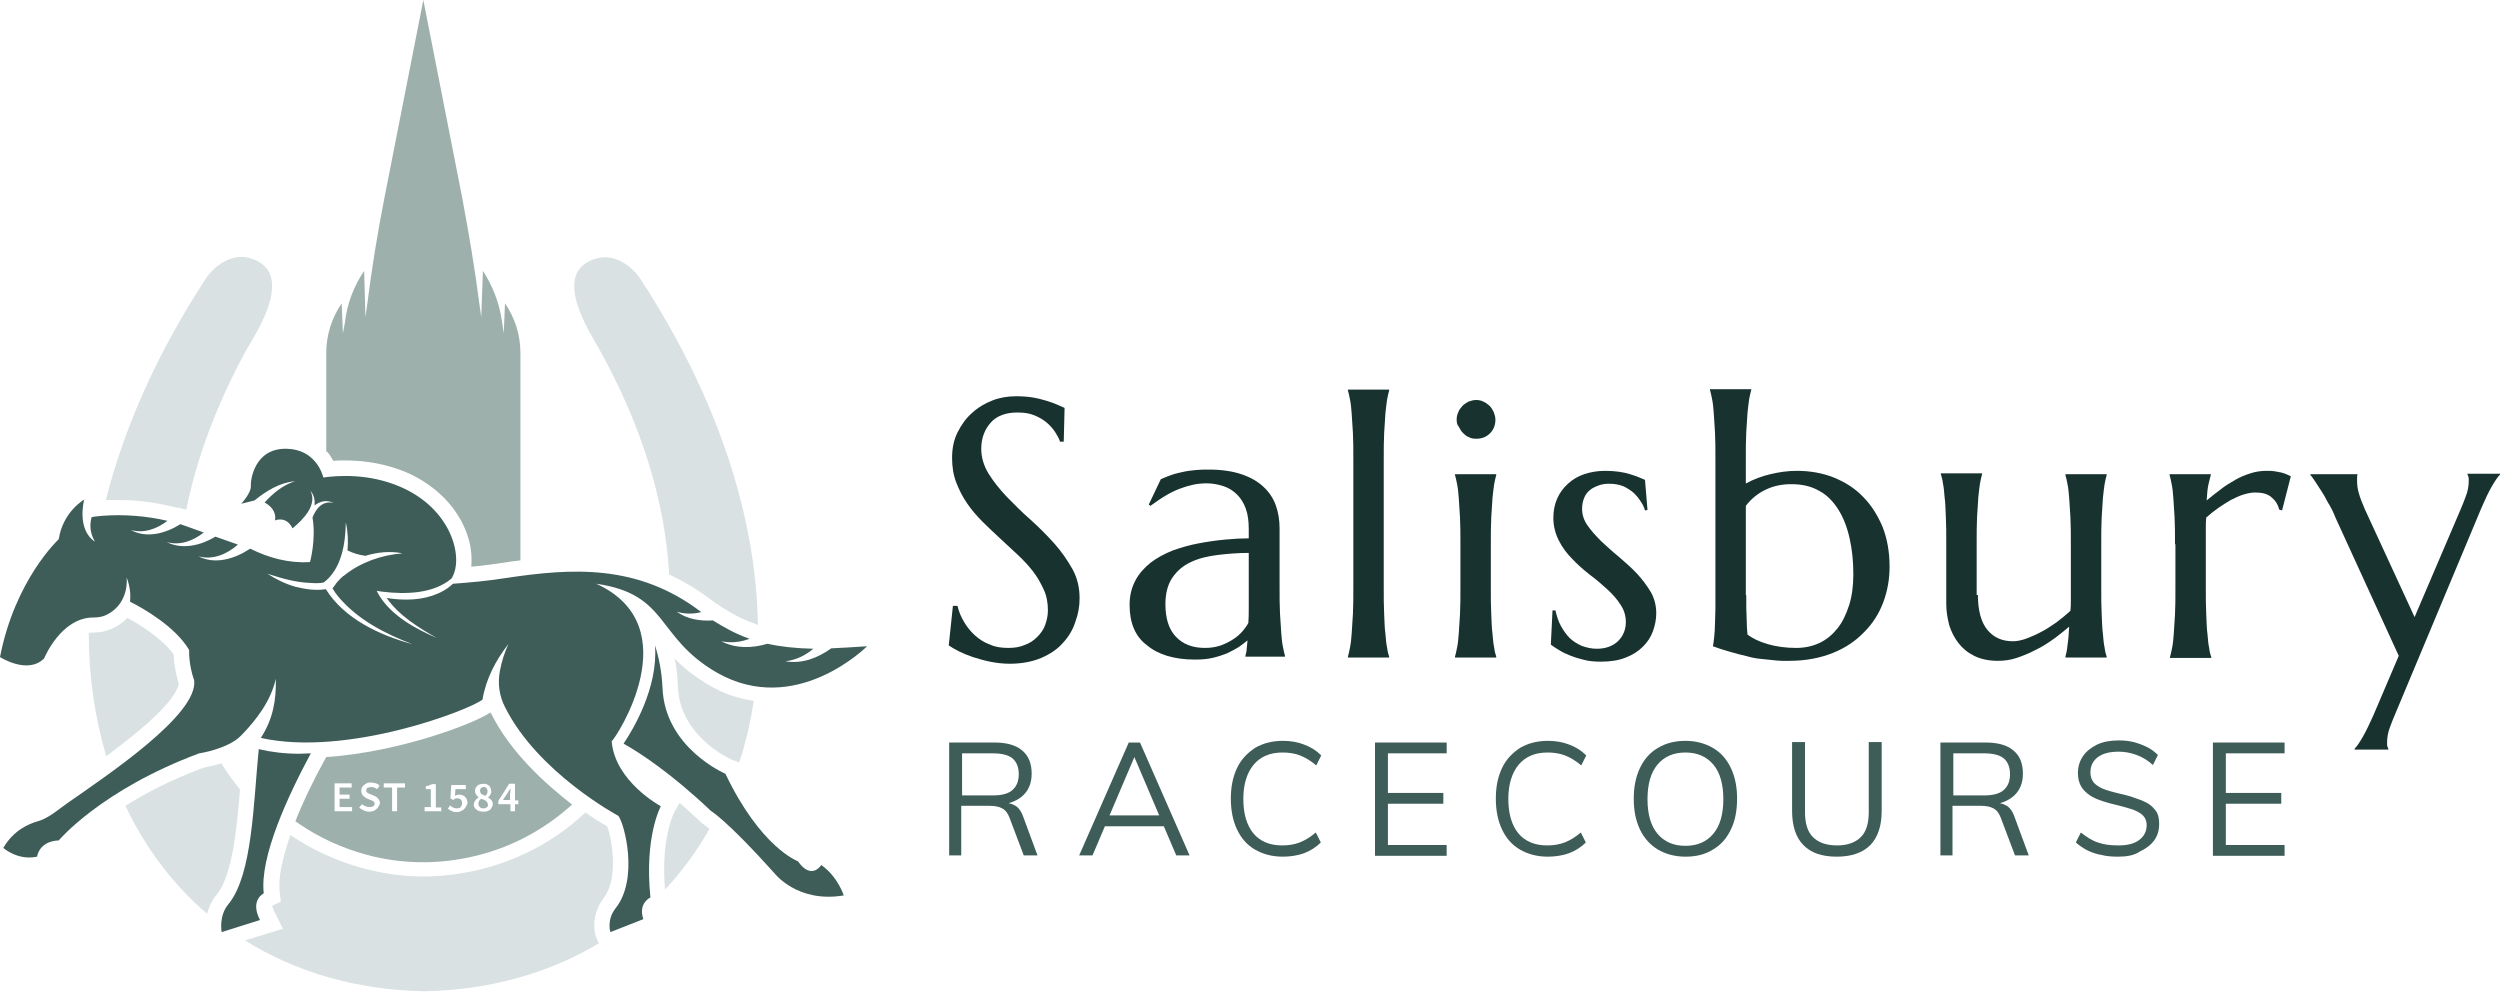 <?xml version="1.0" encoding="utf-8"?>
<!-- Generator: Adobe Illustrator 26.0.3, SVG Export Plug-In . SVG Version: 6.00 Build 0)  -->
<svg version="1.1" id="Layer_1" xmlns="http://www.w3.org/2000/svg" xmlns:xlink="http://www.w3.org/1999/xlink" x="0px" y="0px"
	 viewBox="0 0 600 238" style="enable-background:new 0 0 600 238;" xml:space="preserve">
<style type="text/css">
	.st0{fill:#18332F;}
	.st1{fill:#3E5D58;}
	.st2{fill:#9DB0AC;}
	.st3{fill:#D9E1E2;}
</style>
<g>
	<g>
		<path class="st0" d="M255.3,106h-0.9c-0.2-0.7-0.6-1.4-1.1-2.2c-0.5-0.8-1.2-1.6-2-2.3c-0.8-0.7-1.8-1.3-3-1.8
			c-1.2-0.5-2.5-0.7-4.1-0.7c-1.4,0-2.7,0.2-3.7,0.6c-1.1,0.4-2,1-2.7,1.8c-0.7,0.8-1.3,1.7-1.7,2.8c-0.4,1.1-0.6,2.2-0.6,3.5
			c0,2.1,0.6,4,1.7,5.9c1.2,1.9,2.6,3.7,4.4,5.6c1.8,1.8,3.6,3.7,5.7,5.5c2,1.8,3.9,3.7,5.7,5.7c1.8,2,3.2,4.1,4.4,6.2
			c1.2,2.2,1.7,4.5,1.7,7c0,1.9-0.3,3.7-1,5.6c-0.6,1.9-1.6,3.6-3,5.1c-1.3,1.5-3.1,2.7-5.2,3.6c-2.1,0.9-4.7,1.4-7.6,1.4
			c-1.6,0-3.2-0.2-4.7-0.5c-1.5-0.3-2.8-0.7-4.1-1.1c-1.2-0.4-2.4-0.9-3.4-1.4c-1-0.5-1.8-1-2.4-1.4l1-9.5h1.1
			c0.3,1.3,0.8,2.6,1.6,3.9c0.7,1.2,1.6,2.3,2.6,3.2c1,0.9,2.2,1.7,3.6,2.2c1.3,0.6,2.8,0.8,4.4,0.8c1.5,0,2.8-0.2,3.9-0.7
			c1.2-0.4,2.2-1.1,3-1.9c0.8-0.8,1.5-1.7,1.9-2.8c0.4-1.1,0.7-2.3,0.7-3.6c0-1.8-0.3-3.5-1-5c-0.7-1.5-1.5-3-2.6-4.4
			c-1.1-1.4-2.3-2.7-3.7-4c-1.4-1.3-2.8-2.6-4.2-3.9c-1.4-1.3-2.8-2.6-4.2-4c-1.4-1.4-2.6-2.8-3.7-4.4c-1.1-1.6-1.9-3.2-2.6-5
			c-0.7-1.8-1-3.8-1-5.9c0-2.3,0.4-4.3,1.3-6.1c0.9-1.8,2-3.4,3.5-4.7c1.4-1.3,3.1-2.3,4.9-3c1.8-0.7,3.7-1,5.7-1
			c1.4,0,2.8,0.1,4,0.3c1.2,0.2,2.3,0.5,3.3,0.8c1,0.3,1.8,0.6,2.5,0.9c0.7,0.3,1.3,0.6,1.8,0.8L255.3,106z"/>
		<path class="st0" d="M271.1,145.2c0-2.3,0.5-4.2,1.4-5.9c0.9-1.7,2.2-3.1,3.7-4.3c1.6-1.2,3.3-2.1,5.3-2.9c2-0.7,4-1.3,6.2-1.7
			c2.1-0.4,4.2-0.7,6.3-0.9c2.1-0.2,4-0.3,5.7-0.3v-2.2c0-1.9-0.2-3.5-0.7-4.9c-0.5-1.4-1.2-2.5-2.1-3.4c-0.9-0.9-2-1.6-3.2-2
			c-1.2-0.4-2.6-0.7-4.1-0.7c-1,0-2.1,0.1-3.1,0.3c-1,0.2-2,0.5-3.1,0.9c-1.1,0.4-2.2,0.9-3.4,1.6c-1.2,0.7-2.5,1.6-3.9,2.6
			l-0.4-0.3l2.9-6.1c0.9-0.4,1.9-0.8,2.8-1.1c0.9-0.3,1.9-0.5,2.8-0.7c0.9-0.2,1.9-0.3,2.9-0.4c1-0.1,2-0.1,3.1-0.1
			c3,0,5.6,0.4,7.7,1.1c2.1,0.7,3.9,1.7,5.3,3c1.4,1.3,2.4,2.8,3,4.5c0.6,1.7,0.9,3.5,0.9,5.5v14c0,2.4,0,4.6,0.1,6.4
			c0.1,1.8,0.2,3.4,0.3,4.7c0.1,1.3,0.2,2.4,0.4,3.3c0.2,0.9,0.3,1.6,0.5,2.2v0.2h-9.5v-0.2c0.1-0.5,0.3-1,0.3-1.6
			c0.1-0.6,0.1-1.3,0.2-2.1c-0.6,0.5-1.3,1-2.1,1.6c-0.8,0.5-1.8,1-2.8,1.5c-1,0.4-2.2,0.8-3.5,1.1c-1.3,0.3-2.7,0.4-4.2,0.4
			c-5,0-8.9-1.2-11.6-3.5C272.5,152.8,271.1,149.5,271.1,145.2z M299.7,132.7c-2.6,0-5.1,0.2-7.5,0.5c-2.4,0.3-4.5,0.8-6.4,1.7
			c-1.9,0.9-3.3,2.1-4.4,3.7c-1.1,1.6-1.7,3.7-1.7,6.4c0,3.4,0.8,6,2.5,7.8c1.7,1.8,4,2.7,7,2.7c1.4,0,2.6-0.2,3.8-0.6
			c1.1-0.4,2.1-0.9,3-1.5c0.9-0.6,1.6-1.2,2.2-1.9c0.6-0.7,1.1-1.4,1.4-2c0.1-1.1,0.1-2.3,0.1-3.6c0-1.3,0-2.8,0-4.5V132.7z"/>
		<path class="st0" d="M324.8,110.3c0-2.4,0-4.6-0.1-6.4c-0.1-1.8-0.2-3.4-0.3-4.7c-0.1-1.3-0.2-2.4-0.4-3.3
			c-0.2-0.9-0.3-1.6-0.5-2.2v-0.2h9.9v0.2c-0.2,0.6-0.3,1.3-0.5,2.2c-0.1,0.9-0.3,2-0.4,3.3c-0.1,1.3-0.2,2.9-0.3,4.7
			c-0.1,1.8-0.1,4-0.1,6.4v30.7c0,2.4,0,4.6,0.1,6.4s0.1,3.4,0.3,4.7c0.1,1.3,0.2,2.4,0.4,3.3c0.1,0.9,0.3,1.6,0.5,2.2v0.2h-9.9
			v-0.2c0.2-0.6,0.3-1.3,0.5-2.2c0.2-0.9,0.3-2,0.4-3.3c0.1-1.3,0.2-2.9,0.3-4.7c0.1-1.8,0.1-4,0.1-6.4V110.3z"/>
		<path class="st0" d="M350.5,130.6c0-2.4,0-4.6-0.1-6.4c-0.1-1.8-0.2-3.4-0.3-4.7c-0.1-1.3-0.2-2.4-0.4-3.3
			c-0.2-0.9-0.3-1.6-0.5-2.2v-0.2h9.9v0.2c-0.2,0.6-0.3,1.3-0.5,2.2c-0.1,0.9-0.3,2-0.4,3.3c-0.1,1.3-0.2,2.9-0.3,4.7
			c-0.1,1.8-0.1,4-0.1,6.4v10.4c0,2.4,0,4.6,0.1,6.4c0.1,1.8,0.1,3.4,0.3,4.7c0.1,1.3,0.2,2.4,0.4,3.3c0.1,0.9,0.3,1.6,0.5,2.2v0.2
			h-9.9v-0.2c0.2-0.6,0.3-1.3,0.5-2.2c0.2-0.9,0.3-2,0.4-3.3c0.1-1.3,0.2-2.9,0.3-4.7c0.1-1.8,0.1-4,0.1-6.4V130.6z M349.6,100.7
			c0-0.6,0.1-1.2,0.4-1.8c0.2-0.6,0.6-1,1-1.5c0.4-0.4,0.9-0.7,1.4-1c0.6-0.2,1.2-0.4,1.8-0.4c0.7,0,1.3,0.1,1.8,0.4
			c0.6,0.2,1,0.6,1.5,1c0.4,0.4,0.7,0.9,1,1.5c0.2,0.6,0.4,1.2,0.4,1.8c0,1.3-0.4,2.4-1.3,3.3c-0.9,0.9-2,1.3-3.3,1.3
			c-0.7,0-1.3-0.1-1.8-0.4c-0.6-0.2-1-0.6-1.4-1c-0.4-0.4-0.7-0.9-1-1.5C349.7,102,349.6,101.4,349.6,100.7z"/>
		<path class="st0" d="M395.4,122.4l-0.6,0.1c-0.2-0.7-0.5-1.4-1-2.1c-0.4-0.7-1-1.4-1.7-2.1c-0.7-0.6-1.6-1.2-2.5-1.6
			c-1-0.4-2.1-0.6-3.4-0.6c-0.9,0-1.7,0.1-2.5,0.4c-0.8,0.3-1.5,0.6-2.1,1.1c-0.6,0.5-1.1,1.1-1.4,1.9c-0.3,0.7-0.5,1.6-0.5,2.6
			c0,1.4,0.4,2.7,1.3,4c0.9,1.3,2,2.5,3.3,3.8c1.3,1.2,2.7,2.5,4.3,3.8c1.5,1.3,3,2.6,4.3,4c1.3,1.4,2.4,2.9,3.3,4.4
			c0.9,1.6,1.3,3.3,1.3,5.1c0,1.5-0.3,2.9-0.8,4.3c-0.5,1.4-1.3,2.6-2.4,3.7c-1.1,1.1-2.5,2-4.1,2.6c-1.7,0.7-3.7,1-6,1
			c-1.4,0-2.7-0.1-3.9-0.4c-1.2-0.3-2.3-0.6-3.3-1c-1-0.4-1.9-0.8-2.7-1.3c-0.8-0.5-1.5-0.9-2.1-1.4l0.4-8.2h0.7
			c0.3,1.3,0.7,2.6,1.3,3.7c0.6,1.1,1.3,2.1,2.1,2.9c0.8,0.8,1.8,1.4,2.9,1.9c1.1,0.4,2.3,0.7,3.6,0.7c2.1,0,3.8-0.6,5.1-1.8
			c1.2-1.2,1.9-2.7,1.9-4.6c0-1.5-0.4-2.9-1.3-4.2c-0.8-1.3-1.9-2.5-3.2-3.7c-1.3-1.2-2.7-2.4-4.2-3.5c-1.5-1.2-2.9-2.4-4.2-3.8
			c-1.3-1.3-2.4-2.8-3.2-4.4c-0.8-1.6-1.3-3.4-1.3-5.4c0-1.7,0.3-3.2,0.9-4.6c0.6-1.4,1.5-2.6,2.6-3.6c1.1-1,2.4-1.8,3.9-2.3
			c1.5-0.5,3.2-0.8,5-0.8c2.4,0,4.4,0.3,6,0.8c1.6,0.5,2.8,1,3.6,1.4L395.4,122.4z"/>
		<path class="st0" d="M419.1,116c1.8-1,3.7-1.7,5.8-2.2c2.1-0.5,4.2-0.8,6.3-0.8c3.2,0,6.1,0.5,8.9,1.6c2.7,1.1,5.1,2.6,7,4.6
			c2,2,3.5,4.4,4.7,7.2c1.1,2.8,1.7,6,1.7,9.6c0,3-0.5,5.8-1.5,8.5c-1,2.7-2.5,5.1-4.6,7.2c-2,2.1-4.5,3.8-7.5,5
			c-3,1.2-6.5,1.9-10.4,1.9c-0.5,0-1.1,0-1.8,0c-0.8,0-1.6-0.1-2.5-0.2c-0.9-0.1-1.9-0.2-2.9-0.3c-1-0.1-2-0.3-3-0.6
			c-1.4-0.3-2.8-0.7-4.2-1.1c-1.4-0.4-2.7-0.8-4-1.3c0.1-0.4,0.2-1.2,0.3-2.2c0.1-1,0.2-2.1,0.2-3.3c0-1.2,0.1-2.3,0.1-3.5
			c0-1.1,0-2,0-2.7v-33.2c0-2.4,0-4.6-0.1-6.4c-0.1-1.8-0.2-3.4-0.3-4.7c-0.1-1.3-0.2-2.4-0.4-3.3c-0.2-0.9-0.3-1.6-0.5-2.2v-0.2
			h9.9v0.2c-0.2,0.6-0.3,1.3-0.5,2.2c-0.1,0.9-0.3,2-0.4,3.3c-0.1,1.3-0.2,2.9-0.3,4.7c-0.1,1.8-0.1,4-0.1,6.4V116z M419.1,142.8
			c0,2.3,0,4.2,0.1,5.8c0,1.5,0.1,2.7,0.2,3.7c1.2,0.9,2.8,1.7,4.9,2.3c2.1,0.6,4.3,0.9,6.8,0.9c2,0,3.9-0.4,5.6-1.2
			c1.7-0.8,3.1-2,4.3-3.5c1.2-1.5,2.1-3.4,2.8-5.6c0.7-2.2,1-4.7,1-7.4c0-3.1-0.3-6-0.9-8.6c-0.6-2.7-1.5-5-2.7-6.9
			c-1.2-1.9-2.7-3.5-4.6-4.5c-1.9-1.1-4.1-1.6-6.7-1.6c-2.2,0-4.2,0.4-6.1,1.3c-1.9,0.9-3.5,2.2-4.8,3.9V142.8z"/>
		<path class="st0" d="M474.7,142.8c0,3.8,0.8,6.6,2.3,8.4c1.5,1.8,3.5,2.7,6.1,2.7c0.9,0,2-0.2,3.1-0.6c1.1-0.4,2.3-0.9,3.6-1.6
			c1.2-0.6,2.4-1.4,3.7-2.3c1.2-0.9,2.3-1.8,3.4-2.8c0.1-0.8,0.1-1.7,0.1-2.6c0-0.9,0-1.9,0-3v-10.4c0-2.4,0-4.6-0.1-6.4
			c-0.1-1.8-0.2-3.4-0.3-4.7c-0.1-1.3-0.2-2.4-0.4-3.3c-0.2-0.9-0.3-1.6-0.5-2.2v-0.2h9.9v0.2c-0.2,0.6-0.3,1.3-0.5,2.2
			c-0.1,0.9-0.3,2-0.4,3.3c-0.1,1.3-0.2,2.9-0.3,4.7c-0.1,1.8-0.1,4-0.1,6.4v10.4c0,2.4,0,4.6,0.1,6.4c0.1,1.8,0.1,3.4,0.3,4.7
			c0.1,1.3,0.2,2.4,0.4,3.3c0.1,0.9,0.3,1.6,0.5,2.2v0.2h-9.9v-0.2c0.2-0.7,0.4-1.6,0.5-2.8c0.2-1.1,0.3-2.6,0.4-4.4
			c-1.2,1-2.4,2-3.8,3c-1.4,1-2.8,1.9-4.3,2.6c-1.5,0.8-3,1.4-4.5,1.9c-1.5,0.5-3,0.7-4.5,0.7c-2.2,0-4.1-0.4-5.7-1.2
			c-1.6-0.8-2.8-1.8-3.8-3.1c-1-1.3-1.7-2.7-2.2-4.3c-0.4-1.6-0.7-3.3-0.7-5v-14.6c0-2.4,0-4.6-0.1-6.4c-0.1-1.8-0.1-3.4-0.3-4.7
			c-0.1-1.3-0.2-2.4-0.4-3.3c-0.1-0.9-0.3-1.6-0.5-2.2v-0.2h9.9v0.2c-0.2,0.6-0.3,1.3-0.5,2.2c-0.1,0.9-0.3,2-0.4,3.3
			c-0.1,1.3-0.2,2.9-0.3,4.7c-0.1,1.8-0.1,4-0.1,6.4V142.8z"/>
		<path class="st0" d="M522,130.6c0-2.4,0-4.6-0.1-6.4c-0.1-1.8-0.2-3.4-0.3-4.7c-0.1-1.3-0.2-2.4-0.4-3.3c-0.2-0.9-0.3-1.6-0.5-2.2
			v-0.2h9.9v0.2c-0.2,0.7-0.4,1.5-0.6,2.4c-0.2,0.9-0.3,2.2-0.4,3.7c1.1-0.9,2.2-1.8,3.3-2.6c1.1-0.9,2.3-1.6,3.5-2.3
			c1.2-0.7,2.4-1.2,3.7-1.6c1.2-0.4,2.5-0.6,3.8-0.6c0.8,0,1.4,0,2,0.1c0.6,0.1,1.1,0.2,1.6,0.3c0.5,0.1,0.9,0.3,1.2,0.4
			c0.4,0.2,0.7,0.3,1.1,0.5l-2.1,8.2l-0.7-0.2c-0.3-1.3-1-2.3-1.9-3c-0.9-0.8-2.2-1.1-3.9-1.1c-0.9,0-1.8,0.2-2.8,0.5
			c-1,0.3-2,0.8-3,1.3c-1,0.6-2,1.2-3,1.9c-1,0.7-2,1.5-2.9,2.3c-0.1,0.8-0.1,1.7-0.1,2.7c0,1,0,2,0,3.1v11.1c0,2.4,0,4.6,0.1,6.4
			c0.1,1.8,0.1,3.4,0.3,4.7c0.1,1.3,0.2,2.4,0.4,3.3c0.1,0.9,0.3,1.6,0.5,2.2v0.2h-9.9v-0.2c0.2-0.6,0.3-1.3,0.5-2.2
			c0.2-0.9,0.3-2,0.4-3.3c0.1-1.3,0.2-2.9,0.3-4.7c0.1-1.8,0.1-4,0.1-6.4V130.6z"/>
		<path class="st0" d="M575.7,157.4l-15.2-33.2c-0.5-1.3-1.1-2.5-1.8-3.6c-0.6-1.2-1.2-2.2-1.8-3.1c-0.6-0.9-1.1-1.7-1.5-2.3
			c-0.4-0.6-0.7-1-0.9-1.2v-0.2h11.3v0.2c-0.1,0.1-0.1,0.4-0.1,0.6c0,0.3,0,0.5,0,0.8c0,0.9,0.1,1.9,0.4,2.9c0.3,1.1,0.8,2.4,1.5,4
			l11.9,25.8l10.9-25.5c0.5-1.1,0.9-2.2,1.4-3.5c0.5-1.3,0.7-2.5,0.7-3.8c0-0.4,0-0.7-0.1-0.9c-0.1-0.2-0.1-0.4-0.2-0.5v-0.2h7.8
			v0.2c-0.5,0.5-1.2,1.5-2,2.9c-0.8,1.4-1.6,3.1-2.5,5.2L575,171c-0.5,1.1-0.9,2.2-1.4,3.5c-0.5,1.3-0.7,2.5-0.7,3.8
			c0,0.4,0,0.7,0.1,0.9c0.1,0.2,0.1,0.4,0.2,0.5v0.2h-8.1v-0.2c0.5-0.5,1.2-1.5,2-2.9c0.8-1.4,1.6-3.1,2.5-5.1L575.7,157.4z"/>
	</g>
	<g>
		<g>
			<path class="st1" d="M227.8,205.3v-27.1h10.8c2.9,0,5.2,0.6,6.7,1.9c1.6,1.3,2.3,3.2,2.3,5.6c0,2.3-0.8,4.2-2.4,5.5
				c-1.6,1.3-3.8,2-6.7,2l2.8-0.5c1,0,1.8,0.3,2.6,0.8c0.7,0.5,1.3,1.4,1.7,2.6l3.4,9.2h-3.3l-3.4-9c-0.4-1.1-1-1.9-1.8-2.3
				c-0.7-0.4-1.7-0.6-3-0.6h-6.8v11.9H227.8z M230.9,190.9h7.4c2.1,0,3.7-0.4,4.7-1.3c1-0.9,1.5-2.1,1.5-3.8s-0.5-2.9-1.5-3.8
				c-1-0.8-2.6-1.2-4.7-1.2h-7.4V190.9z"/>
		</g>
		<g>
			<path class="st1" d="M262.2,205.3h-3.2l11.9-27.1h2.7l11.9,27.1h-3.2l-10.6-24.9h1.1L262.2,205.3z M264,198.3l1.1-2.6h14.3
				l1.1,2.6H264z"/>
		</g>
		<g>
			<path class="st1" d="M307.9,205.6c-2.6,0-4.8-0.6-6.7-1.7c-1.9-1.1-3.3-2.7-4.3-4.8c-1-2.1-1.5-4.6-1.5-7.4
				c0-2.9,0.5-5.3,1.5-7.4c1-2.1,2.5-3.6,4.3-4.8c1.9-1.1,4.1-1.7,6.7-1.7c1.9,0,3.6,0.3,5.1,0.9c1.6,0.6,2.9,1.4,4.1,2.6l-1.2,2.4
				c-1.3-1.1-2.6-1.9-3.9-2.4c-1.3-0.5-2.7-0.7-4.2-0.7c-3,0-5.3,1-6.9,2.9c-1.6,1.9-2.5,4.7-2.5,8.2c0,3.6,0.8,6.3,2.4,8.3
				c1.6,1.9,3.9,2.9,6.9,2.9c1.5,0,2.9-0.2,4.2-0.7c1.3-0.5,2.6-1.3,3.9-2.4l1.2,2.4c-1.1,1.1-2.5,2-4.1,2.6
				C311.5,205.3,309.7,205.6,307.9,205.6z"/>
		</g>
		<g>
			<path class="st1" d="M330,205.3v-27.1h17.2v2.6h-14.1v9.5h13.3v2.6h-13.3v9.9h14.1v2.6H330z"/>
		</g>
		<g>
			<path class="st1" d="M371.5,205.6c-2.6,0-4.8-0.6-6.7-1.7c-1.9-1.1-3.3-2.7-4.3-4.8c-1-2.1-1.5-4.6-1.5-7.4
				c0-2.9,0.5-5.3,1.5-7.4c1-2.1,2.5-3.6,4.3-4.8c1.9-1.1,4.1-1.7,6.7-1.7c1.9,0,3.6,0.3,5.1,0.9c1.6,0.6,2.9,1.4,4.1,2.6l-1.2,2.4
				c-1.3-1.1-2.6-1.9-3.9-2.4c-1.3-0.5-2.7-0.7-4.2-0.7c-3,0-5.3,1-6.9,2.9c-1.6,1.9-2.5,4.7-2.5,8.2c0,3.6,0.8,6.3,2.4,8.3
				c1.6,1.9,3.9,2.9,6.9,2.9c1.5,0,2.9-0.2,4.2-0.7c1.3-0.5,2.6-1.3,3.9-2.4l1.2,2.4c-1.1,1.1-2.5,2-4.1,2.6
				C375.1,205.3,373.3,205.6,371.5,205.6z"/>
		</g>
		<g>
			<path class="st1" d="M404.5,205.6c-2.5,0-4.7-0.6-6.6-1.7c-1.8-1.1-3.3-2.7-4.3-4.8c-1-2.1-1.5-4.5-1.5-7.4
				c0-2.9,0.5-5.3,1.5-7.4c1-2.1,2.4-3.7,4.3-4.8c1.8-1.1,4-1.7,6.6-1.7c2.5,0,4.7,0.6,6.6,1.7c1.9,1.1,3.3,2.7,4.3,4.8
				c1,2.1,1.5,4.5,1.5,7.4c0,2.9-0.5,5.4-1.5,7.4c-1,2.1-2.4,3.7-4.3,4.8C409.2,205.1,407,205.6,404.5,205.6z M404.5,203
				c2.9,0,5.1-1,6.7-2.9c1.6-1.9,2.4-4.7,2.4-8.3c0-3.6-0.8-6.4-2.4-8.3c-1.6-1.9-3.8-2.9-6.7-2.9c-2.9,0-5.1,1-6.7,2.9
				c-1.6,1.9-2.4,4.7-2.4,8.3c0,3.6,0.8,6.4,2.4,8.3C399.4,202,401.6,203,404.5,203z"/>
		</g>
		<g>
			<path class="st1" d="M440.8,205.6c-3.5,0-6.2-0.9-8-2.8c-1.8-1.8-2.7-4.6-2.7-8.2v-16.5h3.1v16.8c0,2.7,0.6,4.7,1.9,6
				c1.3,1.3,3.2,2,5.8,2c2.5,0,4.4-0.7,5.7-2c1.3-1.3,1.9-3.3,1.9-6v-16.8h3.1v16.5c0,3.6-0.9,6.3-2.7,8.2
				C447,204.7,444.3,205.6,440.8,205.6z"/>
		</g>
		<g>
			<path class="st1" d="M465.7,205.3v-27.1h10.8c2.9,0,5.2,0.6,6.7,1.9c1.6,1.3,2.3,3.2,2.3,5.6c0,2.3-0.8,4.2-2.4,5.5
				c-1.6,1.3-3.8,2-6.7,2l2.8-0.5c1,0,1.8,0.3,2.6,0.8c0.7,0.5,1.3,1.4,1.7,2.6l3.4,9.2h-3.3l-3.4-9c-0.4-1.1-1-1.9-1.8-2.3
				c-0.7-0.4-1.7-0.6-3-0.6h-6.8v11.9H465.7z M468.8,190.9h7.4c2.1,0,3.7-0.4,4.7-1.3c1-0.9,1.5-2.1,1.5-3.8s-0.5-2.9-1.5-3.8
				c-1-0.8-2.6-1.2-4.7-1.2h-7.4V190.9z"/>
		</g>
		<g>
			<path class="st1" d="M508.3,205.6c-1.4,0-2.7-0.1-3.9-0.4c-1.2-0.2-2.4-0.6-3.4-1.1c-1-0.5-2-1.2-2.8-1.9l1.2-2.4
				c1.4,1.1,2.8,2,4.1,2.4c1.4,0.5,3,0.7,4.9,0.7c2.2,0,3.8-0.4,5-1.3c1.2-0.9,1.8-2.1,1.8-3.6c0-0.9-0.3-1.7-0.9-2.3
				c-0.6-0.6-1.4-1-2.4-1.4c-1-0.3-2.2-0.7-3.5-1c-1.3-0.3-2.5-0.6-3.7-1c-1.2-0.4-2.2-0.8-3.1-1.4c-0.9-0.6-1.6-1.3-2.1-2.1
				c-0.5-0.9-0.8-1.9-0.8-3.2c0-1.6,0.4-2.9,1.2-4.1c0.8-1.2,2-2.1,3.4-2.8c1.5-0.7,3.2-1,5.2-1c1.2,0,2.4,0.1,3.6,0.4
				c1.1,0.3,2.2,0.7,3.2,1.2c1,0.5,1.8,1.1,2.6,1.9l-1.2,2.4c-1.2-1.1-2.5-1.9-3.9-2.4c-1.3-0.5-2.8-0.8-4.3-0.8
				c-2.1,0-3.8,0.4-5,1.3c-1.2,0.9-1.8,2.1-1.8,3.7c0,1,0.3,1.8,0.8,2.4c0.5,0.6,1.3,1.1,2.2,1.5c1,0.4,2.1,0.7,3.3,1
				c1.3,0.3,2.6,0.6,3.8,1c1.2,0.4,2.3,0.8,3.3,1.3c1,0.5,1.7,1.2,2.3,2c0.6,0.8,0.8,1.9,0.8,3.1c0,1.6-0.4,2.9-1.2,4
				c-0.8,1.1-2,2-3.5,2.7C512.2,205.3,510.4,205.6,508.3,205.6z"/>
		</g>
		<g>
			<path class="st1" d="M531.1,205.3v-27.1h17.2v2.6h-14.1v9.5h13.3v2.6h-13.3v9.9h14.1v2.6H531.1z"/>
		</g>
	</g>
	<g>
		<path class="st2" d="M78.6,108.5c0.6,0.7,1,1.4,1.4,2.1c1-0.1,1.9-0.1,2.9-0.1c5.2,0,10.1,1,14.5,2.8c7.2,3.1,12.6,8.6,14.8,15.2
			c0.9,2.6,1.1,5.2,0.9,7.5c2.6-0.2,5.3-0.6,8.1-1c1.2-0.2,2.5-0.4,3.7-0.5V84.7c0-4.3-1.3-8.4-3.7-11.9l-0.3,7.2l-0.4-2.7
			c-0.6-4.4-2.2-8.6-4.6-12.3v0l-0.4,11.1l-0.4-2.8c-1.1-8.7-2.6-17.4-4.2-26L101.6,0l-9.3,47.3c-1.7,8.6-3.1,17.3-4.2,26l-0.4,2.8
			L87.4,65v0c-2.5,3.7-4.1,7.9-4.6,12.3L82.3,80l-0.3-7.2c-2.4,3.5-3.7,7.7-3.7,11.9v23.6C78.5,108.4,78.5,108.5,78.6,108.5z"/>
	</g>
	<g>
		<g>
			<g>
				<path class="st1" d="M71.9,180.9c-3.6,0-6.8-0.4-9.8-1.1c-1.3,13.1-1.5,30-7.2,37.1c-2.5,2.9-1.7,6.8-1.7,6.8l9.2-2.9
					c-2.5-4.8,0.9-6.4,0.9-6.4c-1-8.7,5.7-23.2,11.3-33.6C73.7,180.8,72.8,180.9,71.9,180.9z"/>
			</g>
			<g>
				<path class="st1" d="M197.1,207.6c0,0-2.3,3.8-5.6-0.9c0,0-8.9-3.2-17.4-21c0,0-14.6-6.2-15.1-20.7c-0.2-4-0.9-7.3-1.8-10.1
					c0.8,10.2-5.4,20.4-7.5,23.5c0,0,0,0.1,0,0.1c3.9,2.2,11.3,7,20.9,16.1c0,0,3.9,2.3,15.2,14.9c0,0,5.5,7.3,16.7,5.4
					C202.5,214.9,201.1,210.4,197.1,207.6z"/>
			</g>
		</g>
		<g>
			<g>
				<path class="st1" d="M199.5,155.6c-3.2,2.3-7,3.8-11,3.1c2.6-0.3,4.8-1.4,6.7-3c-4.3-0.1-7.9-0.5-11-1.2
					c-3.7,1.1-7.6,1.2-11.1-0.6c2.4,0.5,4.7,0.2,6.8-0.6c-3.5-1.2-6.2-2.8-8.8-4.4c-3.1,0.2-6.2-0.3-8.7-2.1c2,0.6,4,0.6,5.9,0.1
					c-15.3-11.7-31.3-10.5-46.7-8.2c-4.4,0.7-8.7,1.1-12.9,1.4c-2.7,2.6-6.9,3.8-11,3.8c-1.7,0-3.3-0.1-4.9-0.4
					c2.9,4.2,7.6,7.1,12,9.6c-5.1-2.2-10.8-5.3-13.8-10.2c0,0-0.6-1.1-0.6-1.1l1.3,0.2c5.7,0.7,12.3,0.5,16.6-3.1
					c0.1-0.1,0.2-0.2,0.2-0.3c2.8-4.8-0.1-16.5-12.5-21.8c-7.5-3.2-14.8-2.7-18.4-2.2c-0.2-0.8-1.9-6.8-8.9-6.9
					c-7.6-0.1-8.6,7.4-8.5,9c0.1,1.6-2.3,4.2-2.3,4.2s1.3-0.3,3.2-0.8c2.8-2.3,6.1-4.3,9.7-4.6c-2.9,0.9-5.3,2.9-7.3,5.1
					c1.3,0.7,2.9,2.1,2.5,4.3c0,0,2.7-1.2,4.2,1.9c2.7-2.2,6-5.7,4.3-9c0.9,1,1.1,2.2,1,3.5c1.3-1,2.8-1.4,4.6-0.6
					c-2.6-0.6-4.2,1.2-5.1,3.5c0.9,5.3-0.6,10.7-0.6,10.7c0,0-0.1,0-0.1,0c0,0,0,0,0,0c-5,0.3-9.8-1-14.2-3.2l-0.1,0
					c-3.6,2.4-8.4,3.9-12.4,1.8c3.4,1,6.9-0.5,9.5-2.8l-5.4-1.9c-3.5,2.1-7.9,3.2-11.7,1.3c3.2,0.9,6.4-0.3,8.9-2.3l-5.6-2
					c-3.5,2.2-8.1,3.5-11.9,1.4c3.2,0.9,6.3-0.3,8.8-2.2c-5.2-1.2-10.5-1.6-15.7-1.2c-1.1,0.1-2,0.2-2.5,0.3c0,0,0,0,0,0
					c-0.6,2-0.3,4.1,0.8,5.9c-4.5-2.9-2.6-10.1-2.6-10.1s-5.1,2.9-6.1,9.5c0,0-10.5,9.7-14.1,28.3c0,0,6.7,4.3,10.6,0.3
					c0,0,4-9.8,11.8-9.8c0.9,0,1.8-0.1,2.6-0.4c3.6-1.4,5.7-5,5.4-9.2c0.8,2.1,1,4,0.8,5.8c3.2,1.6,10.9,6,14.2,11.6
					c0,0-0.2,3.3,1.2,7.3c1,8.2-20.9,22.8-30.5,29.5c-2.1,1.5-4.5,3.6-7,4.3c-2.2,0.6-5.9,2.2-8.3,6.4c0,0,3.4,3.1,8.1,2.1
					c0,0,0.4-3.7,5.2-3.9c0,0,10.1-12.1,33.7-20.9c0,0,6.9-1,10.1-4.3c3.7-3.8,7.1-8.3,8.3-13.6c0.1,5.3-0.7,9.7-3.6,14.2
					c20.6,4.6,49.9-6.6,53.2-9.2c0.8-4.9,3.2-9.5,6.2-13.3c-0.9,2-1.6,4.1-2,6.3c-0.6,3-0.2,6.1,1.2,8.8
					c7.9,15.8,27.2,26.1,27.2,26.1c1.5,1.9,4.9,15.1-0.6,22.1c-2.3,2.9-1.3,5.8-1.3,5.8l7.9-3.1c-1.3-3.9,1.7-5.2,1.7-5.2
					c-1.5-14.7,2.5-21.9,2.5-21.9s-11-5.9-11.8-15.6c1-0.7,18.7-27.6-3.7-37.8c17.5,2.5,14.2,12.8,28.9,21.3
					c19,10.9,36.1-6.3,36.1-6.3C204.9,155.3,202.1,155.5,199.5,155.6z M78.2,141.4c-2.5,0.4-5,0-7.4-0.6c-2.4-0.7-4.6-1.8-6.6-3.1
					c3.4,1.1,6.8,2.1,10.3,2.2c1,0.1,2.2,0.1,3.2-0.1c4.3-3.3,5.2-9.3,5.3-14.4c0.5,2.1,0.6,4.5,0.4,6.7c1.4,0.7,2.9,1.1,4.3,1.3
					c2.9-0.9,6-1.2,8.9-0.6c-5.1,0.4-10.2,2.2-14.1,5.4c0,0,0,0,0,0c-0.1,0-0.1,0.1-0.2,0.1c-0.1,0.1-0.2,0.2-0.3,0.3
					c-0.2,0.2-0.4,0.3-0.5,0.5c-0.1,0.1-0.2,0.2-0.3,0.3c-0.2,0.2-0.4,0.4-0.5,0.6c-0.1,0.1-0.2,0.2-0.2,0.3
					c-0.2,0.3-0.5,0.6-0.7,0.9c0.4,0.7,0.9,1.4,1.4,2c4.6,5.5,11.2,8.9,17.8,11.4C91.2,152.5,82.6,148.5,78.2,141.4z"/>
			</g>
		</g>
	</g>
	<g>
		<path class="st3" d="M168.8,197.8l-0.3-0.2l-0.4-0.4c-1.7-1.6-3.4-3.1-5-4.5l-1.3,2.3c-0.2,0.4-3.2,6.5-2.2,18.5
			c4.1-4.4,7.7-9.3,10.7-14.6C169.4,198.2,168.9,197.9,168.8,197.8z"/>
		<path class="st3" d="M170.1,164.4c-3.5-2.1-6.2-4.2-8.2-6.4c0.5,2.1,0.7,4.4,0.8,6.8c0.2,4.9,2.3,9.3,6.4,13.1
			c3.2,3,6.5,4.4,6.5,4.4l1.3,0.5l0.5,0.2c1.6-4.8,2.7-9.5,3.5-14.8C177.1,167.7,173.5,166.4,170.1,164.4z"/>
		<path class="st3" d="M42.9,164c-0.9-2.9-1.2-5.4-1.2-6.9c-2.8-3.9-8.2-7.2-11.1-8.8c-1.2,1.2-2.6,2.2-4.3,2.8
			c-1.2,0.5-2.4,0.7-3.9,0.7c-0.4,0-0.8,0.1-1.1,0.1c0,10.6,1.5,20.5,4.2,29.6c2.9-2.2,5.9-4.5,8.6-6.8C42,168,42.9,164.8,42.9,164z
			"/>
		<path class="st3" d="M28.3,120c4.2,0,8.5,0.5,12.7,1.5l1.7,0.4l0.1-0.1l0.7,0.2l1.2,0.3c2.5-12.3,7.3-25.4,14.7-38.8
			c1.8-3.2,12.1-18.4,0.4-21.6c-4-1.1-8.2,1.6-10.5,5.1c-11.8,18.1-19.6,36-23.9,53C26.5,120,27.4,120,28.3,120z"/>
		<path class="st3" d="M143,224.7c-0.2-0.5-1.4-4.8,1.9-9.2c3.6-4.7,2-14.2,0.8-17.2c-1.1-0.6-2.9-1.7-5.2-3.3
			c-8.5,8-19.4,13.3-31.9,14.9c-4.7,0.6-9.4,0.6-14,0c-9.3-1.3-17.7-4.6-24.9-9.5c-2,5.7-2.9,10.3-2.6,13.4l0.3,2.6l-2.1,1
			c0.2,0.6,0.3,0.9,0.6,1.5l2,4l-4.2,1.3l-4.9,1.5c12,7.5,26.6,11.9,43,12.2c15.9-0.3,30.1-4.4,41.9-11.5L143,224.7z"/>
		<path class="st3" d="M160.6,137.9c3.5,1.6,6.8,3.6,10,6l1.5,1.1l0.1,0l1,0.7c1.9,1.2,4.5,2.8,8,4l0.7,0.3
			c-0.4-25.2-9.1-53.7-28.1-82.9c-2.3-3.5-6.4-6.2-10.5-5.1c-11.7,3.1-1.3,18.4,0.4,21.6C154.4,102.7,159.7,121.2,160.6,137.9z"/>
		<path class="st3" d="M52.1,214.6c3.6-4.6,4.7-15.2,5.5-25.1c-1.6-2-3.1-4.1-4.5-6.3c-1.9,0.6-3.6,0.9-4.4,1.1
			c-7.8,2.9-14,6.2-18.6,9.1c4.8,10.1,11.4,18.9,19.6,25.9C50.1,217.8,50.8,216.1,52.1,214.6z"/>
	</g>
	<g>
		<path class="st2" d="M122.5,189.9c0-0.3,0-0.5,0-0.7h0c-0.1,0.2-0.2,0.3-0.3,0.5c-0.1,0.2-0.2,0.3-0.3,0.5l-1.2,1.8h1.7v-1.5
			C122.5,190.4,122.5,190.2,122.5,189.9z"/>
		<path class="st2" d="M115.8,190.7c0.2,0.1,0.4,0.2,0.7,0.3c0.2-0.2,0.3-0.4,0.4-0.5c0.1-0.2,0.1-0.4,0.1-0.6c0-0.2,0-0.4-0.1-0.5
			c-0.1-0.2-0.2-0.3-0.3-0.4c-0.1-0.1-0.3-0.1-0.5-0.1c-0.3,0-0.5,0.1-0.6,0.2c-0.2,0.2-0.3,0.4-0.3,0.7c0,0.2,0.1,0.4,0.2,0.6
			C115.4,190.5,115.6,190.6,115.8,190.7z"/>
		<path class="st2" d="M116.3,192c-0.2-0.1-0.5-0.2-0.8-0.3c-0.2,0.1-0.4,0.3-0.5,0.5c-0.1,0.2-0.2,0.4-0.2,0.7
			c0,0.2,0.1,0.4,0.2,0.6c0.1,0.2,0.3,0.3,0.4,0.4c0.2,0.1,0.4,0.1,0.6,0.1c0.2,0,0.4,0,0.6-0.1c0.2-0.1,0.3-0.2,0.4-0.3
			c0.1-0.1,0.1-0.3,0.1-0.5c0-0.2-0.1-0.4-0.2-0.6C116.7,192.3,116.5,192.1,116.3,192z"/>
		<path class="st2" d="M117.9,171.3c-0.1-0.1-0.1-0.2-0.2-0.3c-4,2.7-21.8,9.5-39.4,10.7l-0.5,0.9c-2.9,5.3-5.2,10.1-6.9,14.5
			l0.7,0.5c5.1,3.5,10.6,6,16.6,7.6c9,2.4,18.5,2.3,27.5-0.2c8.1-2.2,15.4-6.3,21.6-11.9C130.9,188.1,122.6,180.7,117.9,171.3z
			 M84.5,194.7h-4.2V188h4.1v1h-2.9v1.7h2.4v1h-2.4v2h3V194.7z M90.7,193.8c-0.2,0.3-0.5,0.5-0.8,0.7c-0.4,0.2-0.8,0.3-1.3,0.3
			c-0.5,0-0.9-0.1-1.3-0.3c-0.4-0.2-0.8-0.4-1.1-0.7l0.7-0.8c0.2,0.2,0.5,0.4,0.8,0.5c0.3,0.1,0.6,0.2,1,0.2c0.4,0,0.7-0.1,0.9-0.2
			c0.2-0.2,0.3-0.4,0.3-0.6c0-0.2,0-0.3-0.1-0.4c-0.1-0.1-0.2-0.2-0.4-0.3c-0.2-0.1-0.3-0.2-0.5-0.2l-0.9-0.4
			c-0.2-0.1-0.4-0.2-0.6-0.4c-0.2-0.2-0.4-0.3-0.5-0.6c-0.1-0.2-0.2-0.5-0.2-0.8c0-0.4,0.1-0.7,0.3-1c0.2-0.3,0.5-0.5,0.8-0.7
			c0.3-0.2,0.7-0.3,1.2-0.3c0.4,0,0.8,0.1,1.2,0.2c0.4,0.1,0.7,0.3,0.9,0.6l-0.6,0.8c-0.2-0.2-0.5-0.3-0.7-0.4
			c-0.2-0.1-0.5-0.1-0.8-0.1c-0.3,0-0.6,0.1-0.8,0.2c-0.2,0.1-0.3,0.3-0.3,0.6c0,0.2,0,0.3,0.1,0.4c0.1,0.1,0.2,0.2,0.4,0.3
			s0.3,0.2,0.5,0.2l0.9,0.4c0.3,0.1,0.5,0.3,0.7,0.4c0.2,0.2,0.4,0.4,0.5,0.6c0.1,0.2,0.2,0.5,0.2,0.8
			C91,193.2,90.9,193.5,90.7,193.8z M97.3,189h-2v5.7h-1.2V189h-2v-1h5.1V189z M105.9,194.7h-4v-1h1.5v-4.3h-1.2v-0.7
			c0.3-0.1,0.6-0.1,0.8-0.2c0.2-0.1,0.5-0.2,0.7-0.3h0.9v5.6h1.3V194.7z M111.7,193.8c-0.2,0.3-0.5,0.6-0.9,0.8
			c-0.4,0.2-0.7,0.3-1.1,0.3c-0.4,0-0.7,0-0.9-0.1c-0.3-0.1-0.5-0.2-0.7-0.3c-0.2-0.1-0.4-0.3-0.6-0.4l0.5-0.8
			c0.2,0.2,0.4,0.3,0.7,0.5c0.2,0.1,0.5,0.2,0.9,0.2c0.2,0,0.5,0,0.7-0.1c0.2-0.1,0.3-0.2,0.4-0.4c0.1-0.2,0.2-0.4,0.2-0.7
			c0-0.4-0.1-0.7-0.3-0.9c-0.2-0.2-0.5-0.3-0.9-0.3c-0.2,0-0.4,0-0.5,0.1c-0.1,0.1-0.3,0.2-0.5,0.3l-0.6-0.4l0.2-3.2h3.5v1h-2.5
			l-0.1,1.6c0.1-0.1,0.3-0.1,0.4-0.2c0.1,0,0.3-0.1,0.5-0.1c0.4,0,0.7,0.1,1,0.2c0.3,0.1,0.6,0.4,0.8,0.7c0.2,0.3,0.3,0.7,0.3,1.2
			C112.1,193.1,111.9,193.5,111.7,193.8z M117.9,194c-0.2,0.3-0.4,0.5-0.8,0.6c-0.3,0.2-0.7,0.2-1.2,0.2c-0.4,0-0.8-0.1-1.1-0.2
			c-0.3-0.2-0.6-0.4-0.8-0.6c-0.2-0.3-0.3-0.6-0.3-0.9c0-0.3,0.1-0.5,0.2-0.7c0.1-0.2,0.3-0.4,0.4-0.6c0.2-0.2,0.4-0.3,0.6-0.4v0
			c-0.2-0.2-0.5-0.4-0.6-0.7c-0.2-0.2-0.3-0.5-0.3-0.9c0-0.4,0.1-0.7,0.3-0.9c0.2-0.3,0.4-0.5,0.7-0.6c0.3-0.1,0.6-0.2,1-0.2
			c0.6,0,1.1,0.2,1.4,0.5c0.3,0.3,0.5,0.8,0.5,1.3c0,0.2,0,0.4-0.1,0.6c-0.1,0.2-0.2,0.4-0.3,0.5c-0.1,0.2-0.3,0.3-0.4,0.4v0
			c0.2,0.1,0.4,0.2,0.6,0.4c0.2,0.2,0.3,0.3,0.4,0.5c0.1,0.2,0.2,0.5,0.2,0.8C118.2,193.4,118.1,193.7,117.9,194z M124.4,193h-0.8
			v1.7h-1.1V193h-2.9v-0.8l2.6-4.1h1.4v4h0.8V193z"/>
	</g>
</g>
</svg>
